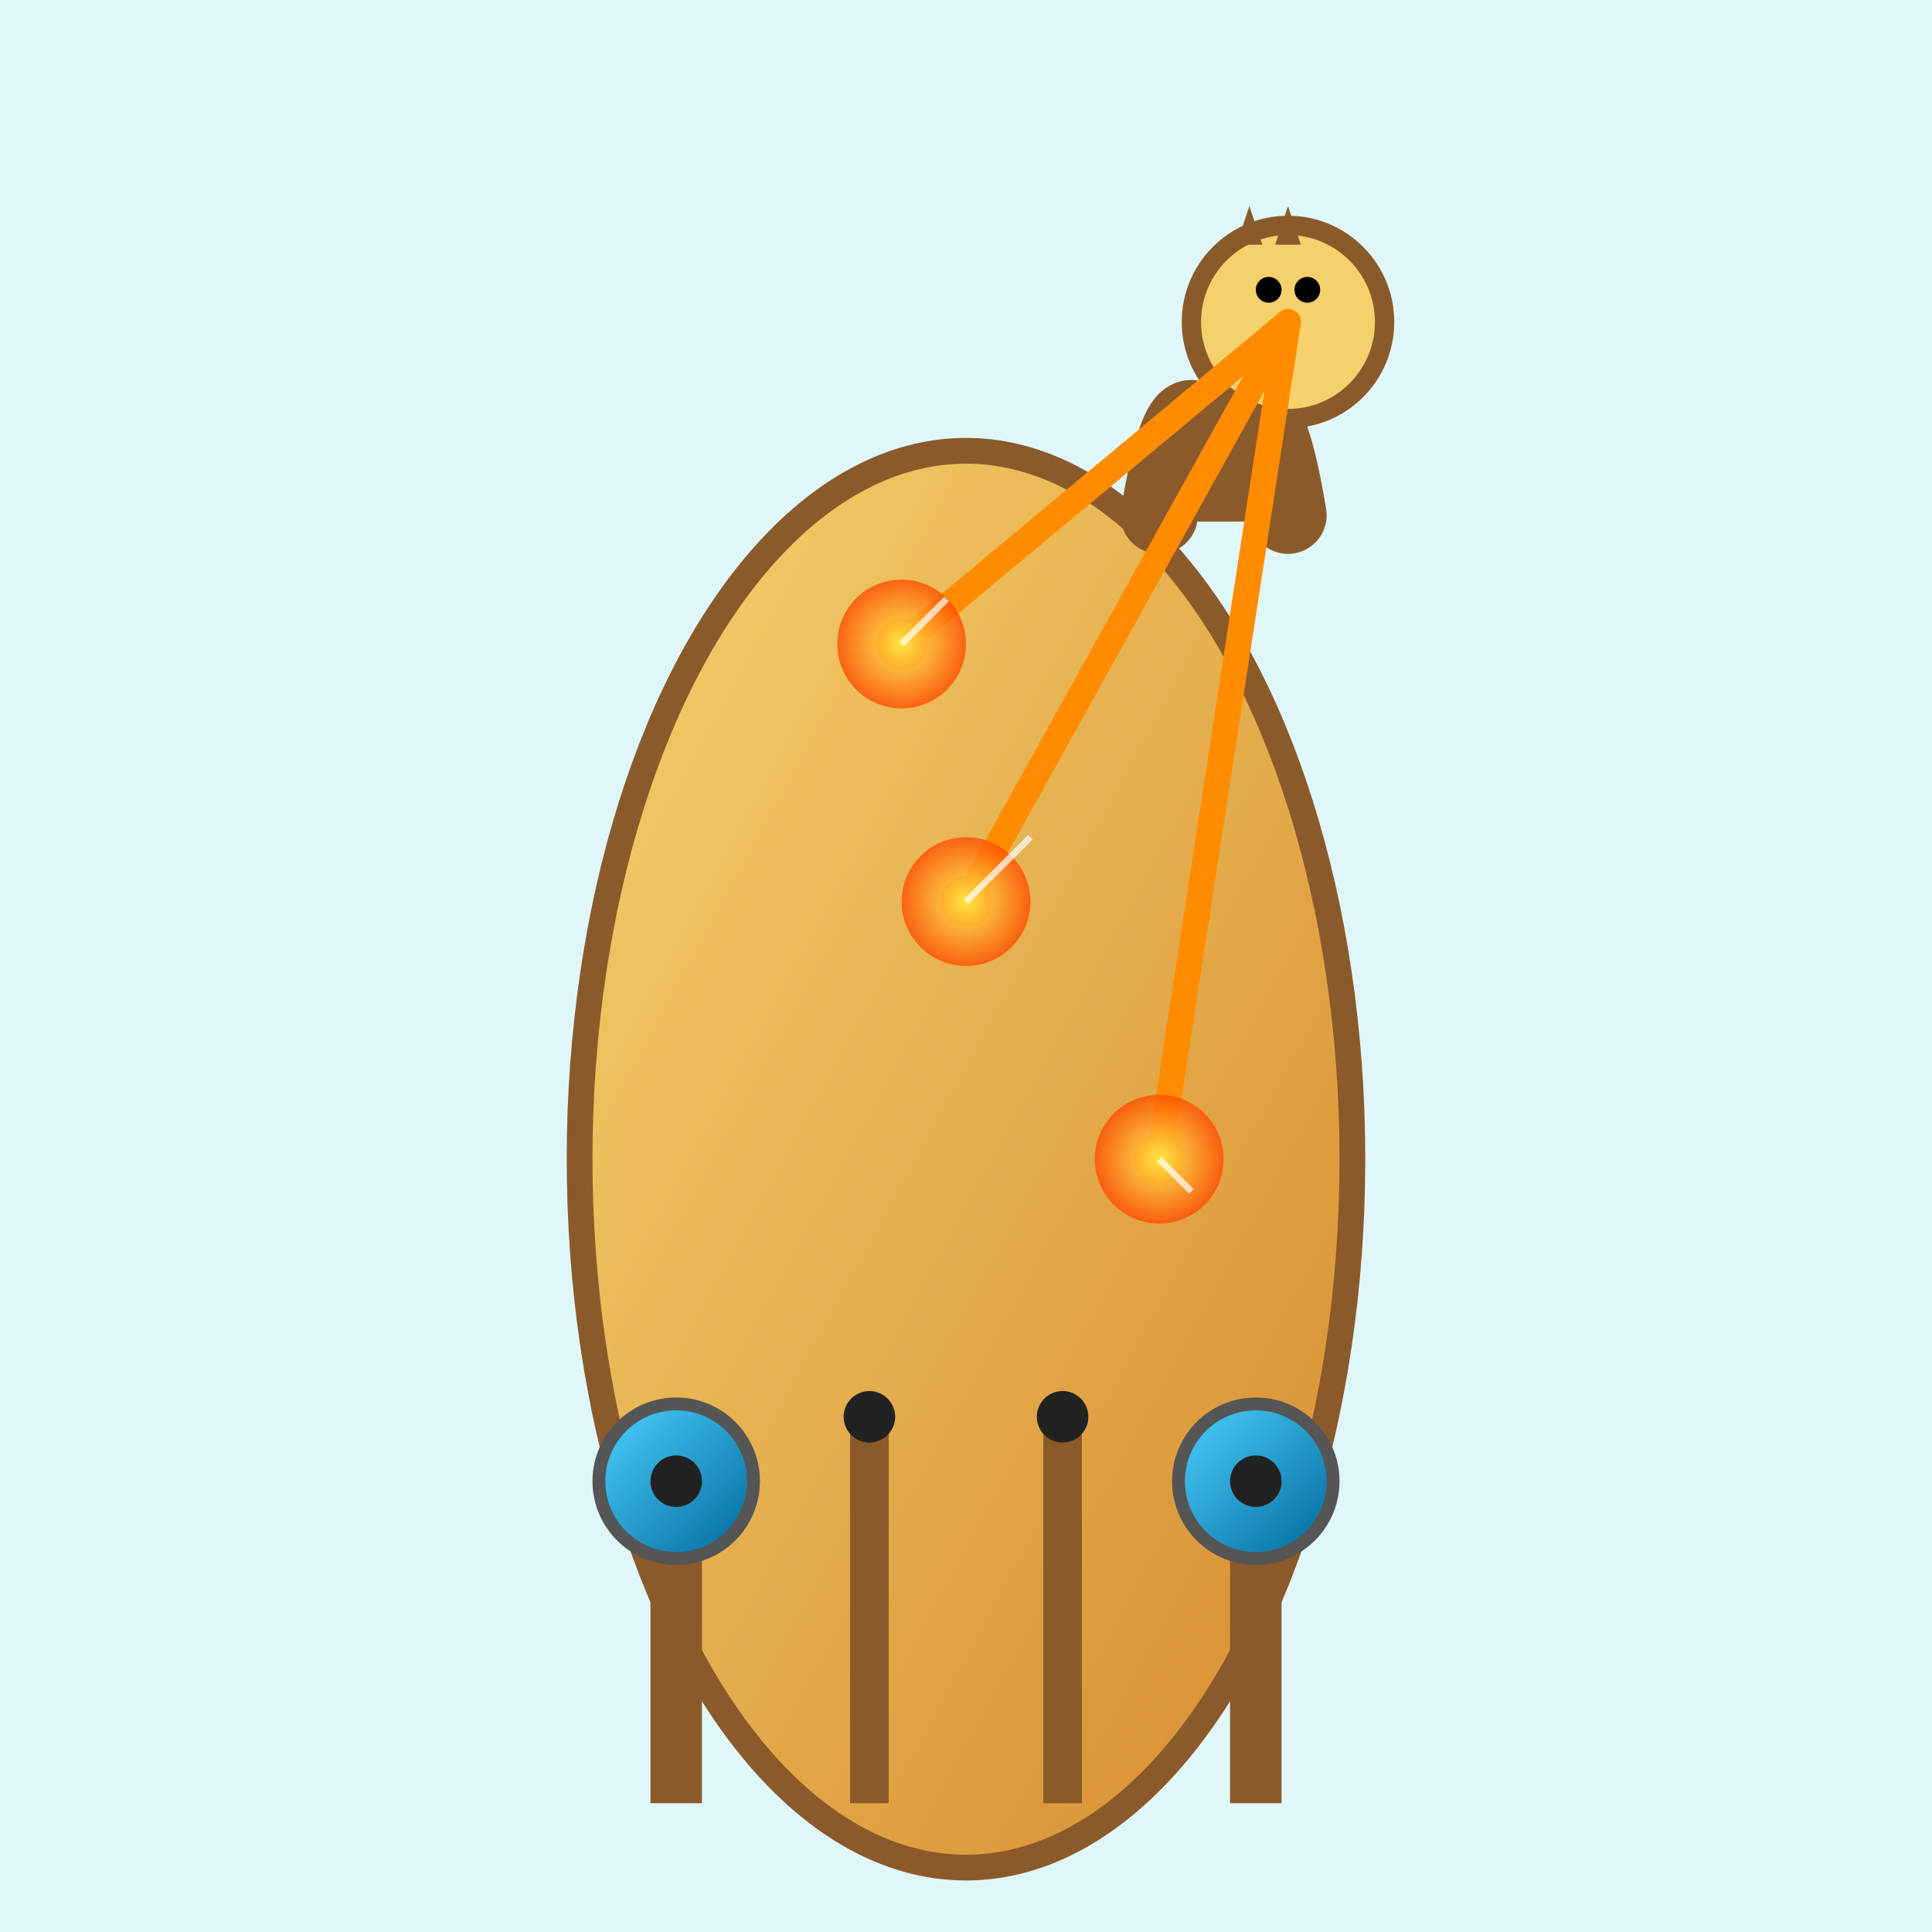 <svg viewBox="0 0 300 300" xmlns="http://www.w3.org/2000/svg">
  <!-- Define gradients -->
  <defs>
    <linearGradient id="giraffeGradient" x1="0" y1="0" x2="1" y2="1">
      <stop offset="0%" stop-color="#f4d16b"/>
      <stop offset="100%" stop-color="#d68b30"/>
    </linearGradient>
    <radialGradient id="fireGradient" cx="50%" cy="50%" r="50%">
      <stop offset="0%" stop-color="#fffa54"/>
      <stop offset="100%" stop-color="#ff4d00"/>
    </radialGradient>
    <linearGradient id="skateColor" x1="0" y1="0" x2="1" y2="1">
      <stop offset="0%" stop-color="#4dd2ff"/>
      <stop offset="100%" stop-color="#006699"/>
    </linearGradient>
  </defs>
  
  <!-- Background -->
  <rect width="300" height="300" fill="#e0f7fa"/>
  
  <!-- Giraffe Body -->
  <ellipse cx="150" cy="180" rx="60" ry="110" fill="url(#giraffeGradient)" stroke="#8b5a2b" stroke-width="4"/>
  
  <!-- Giraffe Neck -->
  <path d="M 180 80 Q 185 50 190 80 Q 195 50 200 80" stroke="#8b5a2b" stroke-width="12" fill="none" stroke-linecap="round"/>
  
  <!-- Giraffe Head -->
  <circle cx="200" cy="50" r="15" fill="#f4d16b" stroke="#8b5a2b" stroke-width="3"/>
  
  <!-- Giraffe Eyes -->
  <circle cx="203" cy="45" r="2" fill="#000"/>
  <circle cx="197" cy="45" r="2" fill="#000"/>
  
  <!-- Giraffe Horns -->
  <polygon points="198,38 200,32 202,38" fill="#8b5a2b"/>
  <polygon points="192,38 194,32 196,38" fill="#8b5a2b"/>
  
  <!-- Giraffe Legs -->
  <line x1="105" y1="280" x2="105" y2="230" stroke="#8b5a2b" stroke-width="8"/>
  <line x1="195" y1="280" x2="195" y2="230" stroke="#8b5a2b" stroke-width="8"/>
  <line x1="135" y1="280" x2="135" y2="220" stroke="#8b5a2b" stroke-width="6"/>
  <line x1="165" y1="280" x2="165" y2="220" stroke="#8b5a2b" stroke-width="6"/>
  
  <!-- Roller Skates -->
  <circle cx="105" cy="230" r="12" fill="url(#skateColor)" stroke="#555" stroke-width="2"/>
  <circle cx="195" cy="230" r="12" fill="url(#skateColor)" stroke="#555" stroke-width="2"/>
  <!-- Wheels -->
  <circle cx="105" cy="230" r="4" fill="#222"/>
  <circle cx="195" cy="230" r="4" fill="#222"/>
  <circle cx="135" cy="220" r="4" fill="#222"/>
  <circle cx="165" cy="220" r="4" fill="#222"/>
  
  <!-- Juggling Flaming Torches -->
  <!-- Torch 1 -->
  <line x1="200" y1="50" x2="140" y2="100" stroke="#ff8c00" stroke-width="4" stroke-linecap="round"/>
  <circle cx="140" cy="100" r="4" fill="#ff8c00"/>
  <circle cx="140" cy="100" r="10" fill="url(#fireGradient)" opacity="0.8"/>
  
  <!-- Torch 2 -->
  <line x1="200" y1="50" x2="150" y2="140" stroke="#ff8c00" stroke-width="4" stroke-linecap="round"/>
  <circle cx="150" cy="140" r="4" fill="#ff8c00"/>
  <circle cx="150" cy="140" r="10" fill="url(#fireGradient)" opacity="0.8"/>
  
  <!-- Torch 3 -->
  <line x1="200" y1="50" x2="180" y2="180" stroke="#ff8c00" stroke-width="4" stroke-linecap="round"/>
  <circle cx="180" cy="180" r="4" fill="#ff8c00"/>
  <circle cx="180" cy="180" r="10" fill="url(#fireGradient)" opacity="0.8"/>
  
  <!-- Optional: Add some motion lines or spark effects to enhance juggling -->
  <line x1="150" y1="140" x2="160" y2="130" stroke="#fff" stroke-width="1" opacity="0.7"/>
  <line x1="140" y1="100" x2="147" y2="93" stroke="#fff" stroke-width="1" opacity="0.7"/>
  <line x1="180" y1="180" x2="185" y2="185" stroke="#fff" stroke-width="1" opacity="0.7"/>
</svg>